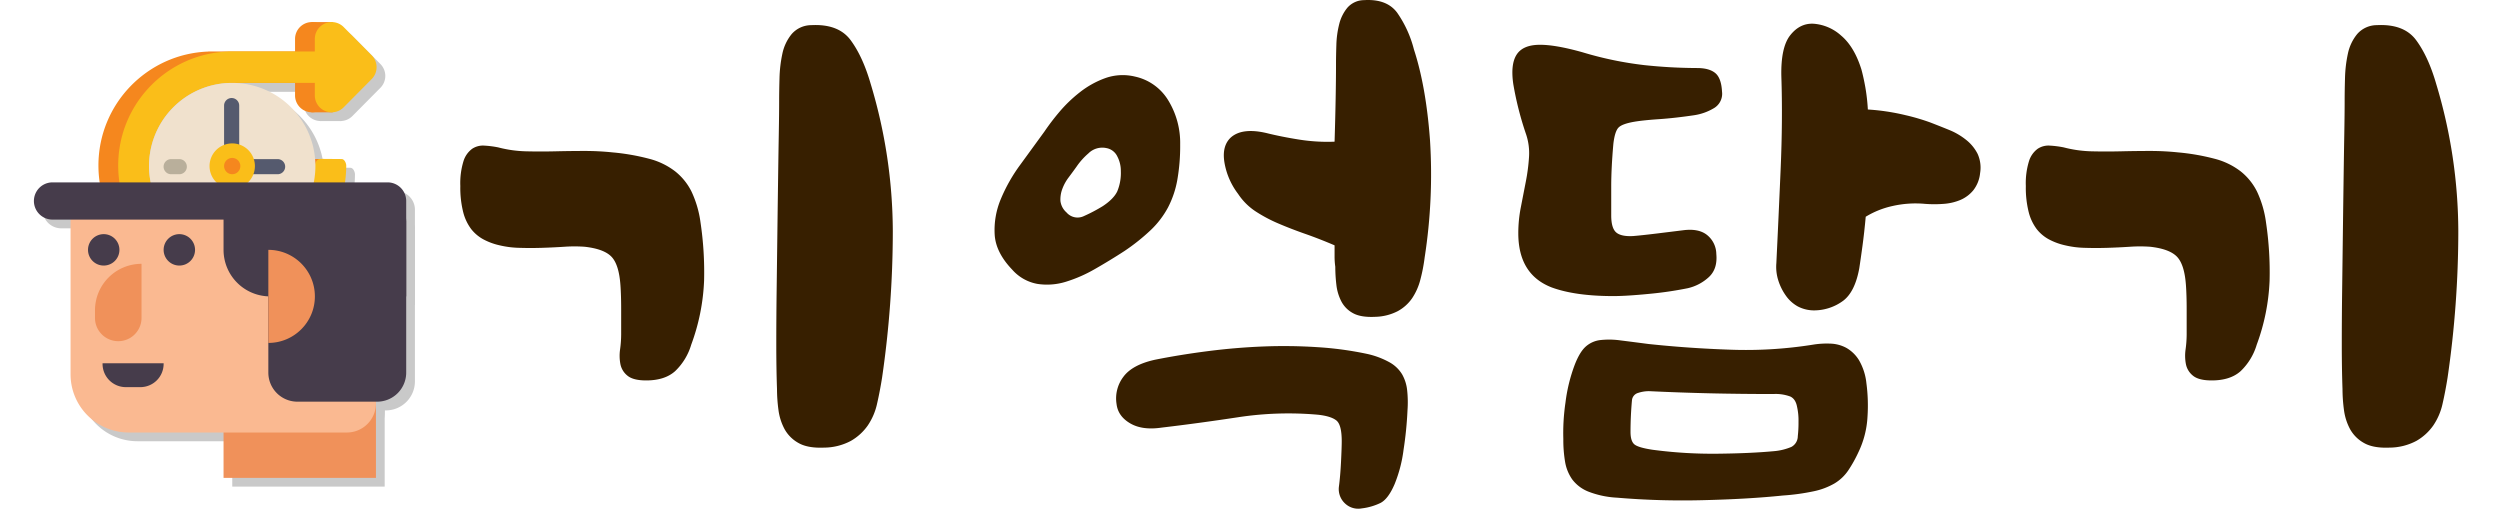 <svg xmlns="http://www.w3.org/2000/svg" xmlns:xlink="http://www.w3.org/1999/xlink" width="983" height="200" viewBox="0 0 983 200">
  <defs>
    <style>
      .cls-1 {
        clip-path: url(#clip-로고V_B);
      }

      .cls-2 {
        fill: #371f00;
      }

      .cls-3 {
        fill: #c9c9c9;
      }

      .cls-4 {
        fill: #f5871e;
      }

      .cls-5 {
        fill: #fabe19;
      }

      .cls-6 {
        fill: #f0e1cd;
      }

      .cls-7 {
        fill: #555a6e;
      }

      .cls-8 {
        fill: #b9af9b;
      }

      .cls-9 {
        fill: #f0915a;
      }

      .cls-10 {
        fill: #fab991;
      }

      .cls-11 {
        fill: #463c4b;
      }
    </style>
    <clipPath id="clip-로고V_B">
      <rect width="983" height="200"/>
    </clipPath>
  </defs>
  <g id="로고V_B" class="cls-1">
    <path id="패스_10284" data-name="패스 10284" class="cls-2" d="M146.71-186.481q0-3.935.141-8.994a51.347,51.347,0,0,1,1.124-9.557,17.945,17.945,0,0,1,3.654-7.73,10.238,10.238,0,0,1,7.73-3.513q10.681-.562,15.459,5.9t7.87,17.146a201.923,201.923,0,0,1,8.713,57.9,399.368,399.368,0,0,1-4.216,57.62q-.843,5.34-1.968,10.259a24.473,24.473,0,0,1-3.654,8.573,20.516,20.516,0,0,1-6.605,6.043,22.655,22.655,0,0,1-10.54,2.67q-6.465.281-10.119-1.827a14.005,14.005,0,0,1-5.481-5.481,21.85,21.85,0,0,1-2.389-7.589,61.687,61.687,0,0,1-.562-8.151q-.281-7.87-.281-17.848t.141-21.081l.281-22.2q.141-11.1.281-21.081t.281-18.129Q146.71-181.7,146.71-186.481ZM81.219-166.244a86.6,86.6,0,0,1,14.475,2.53,28.34,28.34,0,0,1,10.119,4.919,23.489,23.489,0,0,1,6.465,8.011,41.2,41.2,0,0,1,3.513,12.086,132.611,132.611,0,0,1,1.405,22.908,81.6,81.6,0,0,1-5.059,25.156,23.673,23.673,0,0,1-6.324,10.4q-4.076,3.654-11.384,3.654-5.059,0-7.308-1.827a7.725,7.725,0,0,1-2.811-4.5,17.573,17.573,0,0,1-.141-5.9,45.075,45.075,0,0,0,.422-5.762v-9.978q0-5.481-.281-9.416-.562-8.151-3.513-11.243t-10.54-3.935a57.048,57.048,0,0,0-8.011,0q-4.357.281-8.854.422t-8.854,0a36.947,36.947,0,0,1-7.73-.984,25.042,25.042,0,0,1-6.465-2.389,15.383,15.383,0,0,1-4.778-4.076,18.825,18.825,0,0,1-3.092-6.605,39.341,39.341,0,0,1-1.124-10.259,29.409,29.409,0,0,1,1.265-9.838,9.526,9.526,0,0,1,3.373-4.778,7.66,7.66,0,0,1,4.778-1.265,38.171,38.171,0,0,1,5.481.7,47.6,47.6,0,0,0,10.962,1.546q5.621.141,11.524,0t11.524-.141A104.668,104.668,0,0,1,81.219-166.244Zm284.448-34.572q0-3.373.141-7.73a37.2,37.2,0,0,1,1.124-8.151,16.174,16.174,0,0,1,3.232-6.465,8.793,8.793,0,0,1,6.465-2.951q8.995-.562,13.07,4.919a44.263,44.263,0,0,1,6.605,14.475q4.778,14.616,6.324,35.7a212.513,212.513,0,0,1-2.108,46.1,65.147,65.147,0,0,1-1.686,8.713A23.706,23.706,0,0,1,395.6-108.9a16.32,16.32,0,0,1-5.621,5.059,20.171,20.171,0,0,1-8.854,2.249q-5.621.281-8.713-1.405a11.068,11.068,0,0,1-4.638-4.638,18.728,18.728,0,0,1-1.968-6.605,61.324,61.324,0,0,1-.422-7.027,28.806,28.806,0,0,1-.281-4.076V-129.7q-5.9-2.53-11.524-4.5t-10.54-4.076a58.223,58.223,0,0,1-8.994-4.778,24.106,24.106,0,0,1-6.886-6.886,27.979,27.979,0,0,1-5.34-12.227q-1.124-6.605,2.53-9.978,4.5-3.935,14.054-1.686,5.622,1.405,12.648,2.53a70.827,70.827,0,0,0,14.054.843q.281-9.276.422-17.005T365.667-200.816ZM250.988-174.395a90.8,90.8,0,0,1,5.762-7.589,54.282,54.282,0,0,1,8.151-7.87,35.8,35.8,0,0,1,10.119-5.622,20.454,20.454,0,0,1,11.665-.562,20.3,20.3,0,0,1,13.07,9.416,32.022,32.022,0,0,1,4.638,17.286,76.709,76.709,0,0,1-1.124,13.913,37.747,37.747,0,0,1-3.654,10.821,35.258,35.258,0,0,1-6.746,8.854,79.058,79.058,0,0,1-10.4,8.292q-5.621,3.654-11.524,7.027a55.439,55.439,0,0,1-11.524,5.059,24.987,24.987,0,0,1-11.1.843,17.222,17.222,0,0,1-9.978-5.622q-6.465-6.746-6.886-13.773a31.44,31.44,0,0,1,2.389-13.913,64.705,64.705,0,0,1,7.73-13.632Q246.491-168.211,250.988-174.395ZM378.035-86.981a32.424,32.424,0,0,1,8.854,3.373,13.378,13.378,0,0,1,4.778,4.638,16.012,16.012,0,0,1,1.967,6.184,44.523,44.523,0,0,1,.141,8.011,143.616,143.616,0,0,1-1.546,15.459,53.532,53.532,0,0,1-3.513,13.492q-2.53,5.9-5.621,7.448a23.107,23.107,0,0,1-7.308,2.108,7.557,7.557,0,0,1-6.605-1.968,7.7,7.7,0,0,1-2.389-6.465q.562-4.216.843-9.838t.281-8.151q0-6.465-2.108-8.151t-7.168-2.249a131.249,131.249,0,0,0-31.48.984q-15.74,2.389-30.075,4.076-7.589,1.124-12.367-1.686t-5.34-7.589a14.032,14.032,0,0,1,2.67-10.681q3.513-4.778,12.508-6.746,9.838-1.968,20.8-3.373t21.783-1.827a202.463,202.463,0,0,1,21.362.281A132.916,132.916,0,0,1,378.035-86.981Zm-114.4-73.642q-1.405,1.968-3.092,4.216a17.369,17.369,0,0,0-2.53,4.638,11.669,11.669,0,0,0-.7,4.638,7.136,7.136,0,0,0,2.389,4.5,5.723,5.723,0,0,0,6.886,1.405,63.13,63.13,0,0,0,7.448-3.935q4.216-2.811,5.621-5.762a18.9,18.9,0,0,0,1.405-8.011,12.186,12.186,0,0,0-1.405-5.762,5.9,5.9,0,0,0-4.216-3.232,7.746,7.746,0,0,0-7.167,2.108A26.788,26.788,0,0,0,263.637-160.622ZM574.225-75.456a22.733,22.733,0,0,0-2.951-9.135,14.017,14.017,0,0,0-4.919-4.778,14.1,14.1,0,0,0-6.324-1.686,33.61,33.61,0,0,0-6.886.422,167.5,167.5,0,0,1-32.324,1.968q-16.583-.562-32.324-2.249-6.465-.843-10.962-1.405a32.1,32.1,0,0,0-7.87-.141,10.448,10.448,0,0,0-5.762,2.53q-2.389,2.108-4.357,7.167a64.217,64.217,0,0,0-3.654,14.9,81.677,81.677,0,0,0-.843,14.335,51.564,51.564,0,0,0,.7,8.994,16.734,16.734,0,0,0,2.811,6.886,14.706,14.706,0,0,0,6.324,4.778,36.076,36.076,0,0,0,11.243,2.389A305.494,305.494,0,0,0,510-29.5q17.848-.422,31.34-1.827a85.6,85.6,0,0,0,12.227-1.686,27.436,27.436,0,0,0,8.151-3.092,17.221,17.221,0,0,0,5.34-5.059,52.152,52.152,0,0,0,4.076-7.308,36.481,36.481,0,0,0,3.513-13.773A66.726,66.726,0,0,0,574.225-75.456ZM517.448-190.135a6.562,6.562,0,0,1-3.373,6.605,21.047,21.047,0,0,1-7.589,2.67q-7.589,1.124-13.773,1.546t-9.556.984q-5.059.843-6.465,2.389t-1.967,6.324q-.843,9.557-.843,16.865v11.243q0,5.059,1.968,6.746t6.746,1.405q3.373-.281,9.135-.984t10.259-1.265q6.184-.843,9.557,1.827a9.745,9.745,0,0,1,3.654,7.449q.562,5.9-2.951,9.135a18.178,18.178,0,0,1-8.292,4.357,144.94,144.94,0,0,1-15.459,2.249q-8.713.843-13.773.843-14.9,0-24.173-3.373-13.211-5.059-13.211-21.362a52.9,52.9,0,0,1,.984-10.119l1.968-10.119a74.471,74.471,0,0,0,1.265-9.7,23.285,23.285,0,0,0-1.124-8.854,125.455,125.455,0,0,1-5.059-19.816q-1.124-7.73,1.265-11.524t8.713-3.935q6.324-.141,17.286,2.951a138.961,138.961,0,0,0,24.454,5.059,201.789,201.789,0,0,0,20.518,1.124q4.778,0,7.168,1.968T517.448-190.135Zm21.362,67.458q.843-17.427,1.687-36.961t.281-36.4q-.281-11.524,3.513-16.3t9.135-4.5a18.16,18.16,0,0,1,10.821,4.638q5.2,4.357,8.011,13.351.843,3.092,1.546,7.027a74.75,74.75,0,0,1,.984,8.713,85.907,85.907,0,0,1,14.9,2.249,83.6,83.6,0,0,1,9.557,2.811q3.654,1.405,7.448,2.951a26.573,26.573,0,0,1,6.746,3.935,16.585,16.585,0,0,1,4.5,5.481,13.109,13.109,0,0,1,.984,7.589,12.986,12.986,0,0,1-2.67,6.746,13.364,13.364,0,0,1-5.059,3.794,20.7,20.7,0,0,1-6.605,1.546,47.565,47.565,0,0,1-7.308,0,41.1,41.1,0,0,0-12.789.843,34.473,34.473,0,0,0-10.54,4.216q-.562,6.184-1.265,11.384t-1.265,8.854q-1.686,9.275-6.324,12.789a19.3,19.3,0,0,1-11.1,3.794,13.8,13.8,0,0,1-6.746-1.546,14.1,14.1,0,0,1-4.778-4.357,21.286,21.286,0,0,1-2.951-6.043A17.5,17.5,0,0,1,538.81-122.677ZM481.47-56.343q0-3.092.141-6.184t.422-6.184a3.312,3.312,0,0,1,2.389-2.951,13.687,13.687,0,0,1,4.357-.7q11.805.562,23.751.843t25.156.281a16.54,16.54,0,0,1,6.605.984q2.108.984,2.67,4.076a24.384,24.384,0,0,1,.562,5.762,48.064,48.064,0,0,1-.281,5.762,4.8,4.8,0,0,1-2.53,4.216,22.517,22.517,0,0,1-7.027,1.686q-8.995.843-21.924.984a178.6,178.6,0,0,1-25.578-1.546q-5.622-.843-7.167-2.108T481.47-56.343ZM762.265-186.481q0-3.935.141-8.994a51.333,51.333,0,0,1,1.124-9.557,17.945,17.945,0,0,1,3.654-7.73,10.238,10.238,0,0,1,7.73-3.513q10.681-.562,15.459,5.9t7.87,17.146a201.925,201.925,0,0,1,8.713,57.9,399.368,399.368,0,0,1-4.216,57.62q-.843,5.34-1.968,10.259a24.473,24.473,0,0,1-3.654,8.573,20.517,20.517,0,0,1-6.605,6.043,22.654,22.654,0,0,1-10.54,2.67q-6.465.281-10.119-1.827a14,14,0,0,1-5.481-5.481,21.849,21.849,0,0,1-2.389-7.589,61.7,61.7,0,0,1-.562-8.151q-.281-7.87-.281-17.848t.141-21.081q.14-11.1.281-22.2t.281-21.081q.141-9.978.281-18.129T762.265-186.481Zm-65.491,20.237a86.6,86.6,0,0,1,14.475,2.53,28.34,28.34,0,0,1,10.119,4.919,23.49,23.49,0,0,1,6.465,8.011,41.206,41.206,0,0,1,3.513,12.086,132.627,132.627,0,0,1,1.405,22.908,81.6,81.6,0,0,1-5.059,25.156,23.673,23.673,0,0,1-6.324,10.4q-4.075,3.654-11.383,3.654-5.059,0-7.308-1.827a7.724,7.724,0,0,1-2.811-4.5,17.571,17.571,0,0,1-.141-5.9,45.081,45.081,0,0,0,.422-5.762v-9.978q0-5.481-.281-9.416-.562-8.151-3.513-11.243t-10.54-3.935a57.046,57.046,0,0,0-8.01,0q-4.357.281-8.854.422t-8.854,0a36.949,36.949,0,0,1-7.73-.984,25.042,25.042,0,0,1-6.465-2.389,15.384,15.384,0,0,1-4.778-4.076,18.827,18.827,0,0,1-3.092-6.605,39.342,39.342,0,0,1-1.124-10.259,29.409,29.409,0,0,1,1.265-9.838,9.526,9.526,0,0,1,3.373-4.778,7.66,7.66,0,0,1,4.778-1.265,38.17,38.17,0,0,1,5.481.7,47.6,47.6,0,0,0,10.962,1.546q5.621.141,11.524,0t11.524-.141A104.668,104.668,0,0,1,696.774-166.244Z" transform="translate(159.651 226.166)"/>
    <g id="그룹_7632" data-name="그룹 7632" transform="translate(-268.167 -309.709)">
      <path id="패스_10499" data-name="패스 10499" class="cls-3" d="M.014.385h8.4l.009,35.5H.022Z" transform="translate(394.024 321.423)"/>
      <path id="패스_10498" data-name="패스 10498" class="cls-3" d="M-6937.205,18758.707a44.674,44.674,0,0,1-8.415-2.613,45,45,0,0,1-7.615-4.131,45.309,45.309,0,0,1-6.635-5.477,45.341,45.341,0,0,1-5.475-6.635,45.034,45.034,0,0,1-4.133-7.615,44.787,44.787,0,0,1-2.612-8.414,45.25,45.25,0,0,1-.91-9.035,45.2,45.2,0,0,1,.871-8.846,44.5,44.5,0,0,1,2.506-8.256,44.835,44.835,0,0,1,3.967-7.5,45.071,45.071,0,0,1,5.263-6.568,45.041,45.041,0,0,1,6.389-5.475,45.031,45.031,0,0,1,7.346-4.213,44.671,44.671,0,0,1,8.134-2.775,45.219,45.219,0,0,1,8.753-1.174v-.027h34.08v-4.934a6.633,6.633,0,0,1,11.343-4.67l11.016,11.107a6.637,6.637,0,0,1,0,9.344l-11.016,11.107a6.633,6.633,0,0,1-11.343-4.67v-4.936h-32.251v0h-.343a32.63,32.63,0,0,0-32.594,32.594,32.63,32.63,0,0,0,32.594,32.594,32.631,32.631,0,0,0,32.594-32.594c0-.8.653-2.719,2.254-2.719l8.261.068c1.228,0,1.837,1.779,1.837,2.537a45.207,45.207,0,0,1-.911,9.035,44.637,44.637,0,0,1-2.612,8.414,44.89,44.89,0,0,1-4.134,7.615,45.216,45.216,0,0,1-5.474,6.635,45.383,45.383,0,0,1-6.635,5.477,45.125,45.125,0,0,1-7.615,4.131,44.679,44.679,0,0,1-8.416,2.613,45.08,45.08,0,0,1-9.035.91A45.067,45.067,0,0,1-6937.205,18758.707Z" transform="translate(7283.302 -18336.568)"/>
      <path id="패스_10497" data-name="패스 10497" class="cls-3" d="M-6937.205,18758.707a44.674,44.674,0,0,1-8.415-2.613,45,45,0,0,1-7.615-4.131,45.309,45.309,0,0,1-6.635-5.477,45.341,45.341,0,0,1-5.475-6.635,45.034,45.034,0,0,1-4.133-7.615,44.787,44.787,0,0,1-2.612-8.414,45.25,45.25,0,0,1-.91-9.035,45.2,45.2,0,0,1,.871-8.846,44.5,44.5,0,0,1,2.506-8.256,44.835,44.835,0,0,1,3.967-7.5,45.071,45.071,0,0,1,5.263-6.568,45.041,45.041,0,0,1,6.389-5.475,45.031,45.031,0,0,1,7.346-4.213,44.671,44.671,0,0,1,8.134-2.775,45.219,45.219,0,0,1,8.753-1.174v-.027h34.08v-4.934a6.633,6.633,0,0,1,11.343-4.67l11.016,11.107a6.637,6.637,0,0,1,0,9.344l-11.016,11.107a6.633,6.633,0,0,1-11.343-4.67v-4.936h-32.251v0h-.343a32.63,32.63,0,0,0-32.594,32.594,32.63,32.63,0,0,0,32.594,32.594,32.631,32.631,0,0,0,32.594-32.594c0-.8.653-2.719,2.254-2.719l8.261.068c1.228,0,1.837,1.779,1.837,2.537a45.207,45.207,0,0,1-.911,9.035,44.637,44.637,0,0,1-2.612,8.414,44.89,44.89,0,0,1-4.134,7.615,45.216,45.216,0,0,1-5.474,6.635,45.383,45.383,0,0,1-6.635,5.477,45.125,45.125,0,0,1-7.615,4.131,44.679,44.679,0,0,1-8.416,2.613,45.08,45.08,0,0,1-9.035.91A45.067,45.067,0,0,1-6937.205,18758.707Z" transform="translate(7291.078 -18336.568)"/>
      <path id="패스_10502" data-name="패스 10502" class="cls-3" d="M32.708,0A32.708,32.708,0,1,1,0,32.708,32.708,32.708,0,0,1,32.708,0Z" transform="translate(330.2 345.737)"/>
      <path id="패스_10503" data-name="패스 10503" class="cls-3" d="M2.973,0H16.7a2.973,2.973,0,0,1,0,5.947H2.973A2.973,2.973,0,0,1,2.973,0Z" transform="translate(364.052 375.7)"/>
      <path id="패스_10504" data-name="패스 10504" class="cls-3" d="M2.973,0H18.984a2.973,2.973,0,0,1,0,5.947H2.973A2.973,2.973,0,0,1,2.973,0Z" transform="translate(359.706 373.641) rotate(-90)"/>
      <path id="패스_10505" data-name="패스 10505" class="cls-3" d="M2.973,0h3.2a2.973,2.973,0,1,1,0,5.947h-3.2A2.973,2.973,0,0,1,2.973,0Z" transform="translate(345.067 381.647) rotate(180)"/>
      <path id="패스_10506" data-name="패스 10506" class="cls-3" d="M8.92,0A8.92,8.92,0,1,1,0,8.92,8.92,8.92,0,0,1,8.92,0Z" transform="translate(353.988 369.524)"/>
      <path id="패스_10507" data-name="패스 10507" class="cls-3" d="M3.2,0A3.2,3.2,0,1,1,0,3.2,3.2,3.2,0,0,1,3.2,0Z" transform="translate(359.706 375.243)"/>
      <path id="패스_10508" data-name="패스 10508" class="cls-3" d="M0,0H59.927V40.942H0Z" transform="translate(359.496 460.101)"/>
      <path id="패스_10509" data-name="패스 10509" class="cls-3" d="M6.862,0H113.22a6.862,6.862,0,0,1,6.862,6.862V78.454A11.436,11.436,0,0,1,108.646,89.89H22.873A22.873,22.873,0,0,1,0,67.017V6.862A6.862,6.862,0,0,1,6.862,0Z" transform="translate(299.341 393.312)"/>
      <path id="패스_10510" data-name="패스 10510" class="cls-3" d="M0,0H64.959a6.862,6.862,0,0,1,6.862,6.862V36.368H18.3A18.3,18.3,0,0,1,0,18.07Z" transform="translate(359.496 393.312)"/>
      <path id="패스_10511" data-name="패스 10511" class="cls-3" d="M0,0H47.347a6.862,6.862,0,0,1,6.862,6.862V66.331A11.436,11.436,0,0,1,42.772,77.768H11.436A11.436,11.436,0,0,1,0,66.331Z" transform="translate(377.108 393.312)"/>
      <path id="패스_10512" data-name="패스 10512" class="cls-3" d="M-6827,18702.6V18666a18.2,18.2,0,0,1,7.123,1.438,18.405,18.405,0,0,1,3.108,1.688,18.686,18.686,0,0,1,2.708,2.232,18.617,18.617,0,0,1,2.234,2.711,18.263,18.263,0,0,1,1.687,3.109,18.167,18.167,0,0,1,1.438,7.119,18.179,18.179,0,0,1-1.438,7.123,18.372,18.372,0,0,1-1.687,3.109,18.5,18.5,0,0,1-2.234,2.707,18.612,18.612,0,0,1-2.708,2.236,18.4,18.4,0,0,1-3.108,1.686,18.206,18.206,0,0,1-7.123,1.439Z" transform="translate(7204.109 -18254.619)"/>
      <path id="패스_10513" data-name="패스 10513" class="cls-3" d="M6.176,0A6.176,6.176,0,1,1,0,6.176,6.176,6.176,0,0,1,6.176,0Z" transform="translate(306.203 405.206)"/>
      <path id="패스_10514" data-name="패스 10514" class="cls-3" d="M6.176,0A6.176,6.176,0,1,1,0,6.176,6.176,6.176,0,0,1,6.176,0Z" transform="translate(335.937 405.206)"/>
      <path id="패스_10515" data-name="패스 10515" class="cls-3" d="M18.3,0V21.272a9.149,9.149,0,0,1-18.3,0V18.3A18.3,18.3,0,0,1,18.3,0Z" transform="translate(308.947 416.871)"/>
      <path id="패스_10516" data-name="패스 10516" class="cls-3" d="M0,0H24.016V.229a9.149,9.149,0,0,1-9.149,9.149H9.149A9.149,9.149,0,0,1,0,.229Z" transform="translate(311.921 455.984)"/>
      <path id="패스_10517" data-name="패스 10517" class="cls-3" d="M7.319,0H139.067a7.319,7.319,0,0,1,7.319,7.319v7.319H7.319A7.319,7.319,0,0,1,7.319,0Z" transform="translate(284.931 384.849)"/>
      <path id="패스_10499-2" data-name="패스 10499" class="cls-4" d="M.014.385h8.4l.009,35.5H.022Z" transform="translate(390.593 317.992)"/>
      <path id="패스_10498-2" data-name="패스 10498" class="cls-4" d="M-6937.205,18758.707a44.674,44.674,0,0,1-8.415-2.613,45,45,0,0,1-7.615-4.131,45.309,45.309,0,0,1-6.635-5.477,45.341,45.341,0,0,1-5.475-6.635,45.034,45.034,0,0,1-4.133-7.615,44.787,44.787,0,0,1-2.612-8.414,45.25,45.25,0,0,1-.91-9.035,45.2,45.2,0,0,1,.871-8.846,44.5,44.5,0,0,1,2.506-8.256,44.835,44.835,0,0,1,3.967-7.5,45.071,45.071,0,0,1,5.263-6.568,45.041,45.041,0,0,1,6.389-5.475,45.031,45.031,0,0,1,7.346-4.213,44.671,44.671,0,0,1,8.134-2.775,45.219,45.219,0,0,1,8.753-1.174v-.027h34.08v-4.934a6.633,6.633,0,0,1,11.343-4.67l11.016,11.107a6.637,6.637,0,0,1,0,9.344l-11.016,11.107a6.633,6.633,0,0,1-11.343-4.67v-4.936h-32.251v0h-.343a32.63,32.63,0,0,0-32.594,32.594,32.63,32.63,0,0,0,32.594,32.594,32.631,32.631,0,0,0,32.594-32.594c0-.8.653-2.719,2.254-2.719l8.261.068c1.228,0,1.837,1.779,1.837,2.537a45.207,45.207,0,0,1-.911,9.035,44.637,44.637,0,0,1-2.612,8.414,44.89,44.89,0,0,1-4.134,7.615,45.216,45.216,0,0,1-5.474,6.635,45.383,45.383,0,0,1-6.635,5.477,45.125,45.125,0,0,1-7.615,4.131,44.679,44.679,0,0,1-8.416,2.613,45.08,45.08,0,0,1-9.035.91A45.067,45.067,0,0,1-6937.205,18758.707Z" transform="translate(7279.871 -18340)"/>
      <path id="패스_10497-2" data-name="패스 10497" class="cls-5" d="M-6937.205,18758.707a44.674,44.674,0,0,1-8.415-2.613,45,45,0,0,1-7.615-4.131,45.309,45.309,0,0,1-6.635-5.477,45.341,45.341,0,0,1-5.475-6.635,45.034,45.034,0,0,1-4.133-7.615,44.787,44.787,0,0,1-2.612-8.414,45.25,45.25,0,0,1-.91-9.035,45.2,45.2,0,0,1,.871-8.846,44.5,44.5,0,0,1,2.506-8.256,44.835,44.835,0,0,1,3.967-7.5,45.071,45.071,0,0,1,5.263-6.568,45.041,45.041,0,0,1,6.389-5.475,45.031,45.031,0,0,1,7.346-4.213,44.671,44.671,0,0,1,8.134-2.775,45.219,45.219,0,0,1,8.753-1.174v-.027h34.08v-4.934a6.633,6.633,0,0,1,11.343-4.67l11.016,11.107a6.637,6.637,0,0,1,0,9.344l-11.016,11.107a6.633,6.633,0,0,1-11.343-4.67v-4.936h-32.251v0h-.343a32.63,32.63,0,0,0-32.594,32.594,32.63,32.63,0,0,0,32.594,32.594,32.631,32.631,0,0,0,32.594-32.594c0-.8.653-2.719,2.254-2.719l8.261.068c1.228,0,1.837,1.779,1.837,2.537a45.207,45.207,0,0,1-.911,9.035,44.637,44.637,0,0,1-2.612,8.414,44.89,44.89,0,0,1-4.134,7.615,45.216,45.216,0,0,1-5.474,6.635,45.383,45.383,0,0,1-6.635,5.477,45.125,45.125,0,0,1-7.615,4.131,44.679,44.679,0,0,1-8.416,2.613,45.08,45.08,0,0,1-9.035.91A45.067,45.067,0,0,1-6937.205,18758.707Z" transform="translate(7287.647 -18340)"/>
      <path id="패스_10518" data-name="패스 10518" class="cls-6" d="M32.708,0A32.708,32.708,0,1,1,0,32.708,32.708,32.708,0,0,1,32.708,0Z" transform="translate(326.769 342.306)"/>
      <path id="패스_10519" data-name="패스 10519" class="cls-7" d="M2.973,0H16.7a2.973,2.973,0,0,1,0,5.947H2.973A2.973,2.973,0,0,1,2.973,0Z" transform="translate(360.621 372.269)"/>
      <path id="패스_10520" data-name="패스 10520" class="cls-7" d="M2.973,0H18.984a2.973,2.973,0,0,1,0,5.947H2.973A2.973,2.973,0,0,1,2.973,0Z" transform="translate(356.275 370.21) rotate(-90)"/>
      <path id="패스_10521" data-name="패스 10521" class="cls-8" d="M2.973,0h3.2a2.973,2.973,0,1,1,0,5.947h-3.2A2.973,2.973,0,0,1,2.973,0Z" transform="translate(341.637 378.216) rotate(180)"/>
      <path id="패스_10522" data-name="패스 10522" class="cls-5" d="M8.92,0A8.92,8.92,0,1,1,0,8.92,8.92,8.92,0,0,1,8.92,0Z" transform="translate(350.557 366.093)"/>
      <path id="패스_10523" data-name="패스 10523" class="cls-4" d="M3.2,0A3.2,3.2,0,1,1,0,3.2,3.2,3.2,0,0,1,3.2,0Z" transform="translate(356.275 371.812)"/>
      <path id="패스_10524" data-name="패스 10524" class="cls-9" d="M0,0H59.927V40.942H0Z" transform="translate(356.065 456.67)"/>
      <path id="패스_10525" data-name="패스 10525" class="cls-10" d="M6.862,0H113.22a6.862,6.862,0,0,1,6.862,6.862V78.454A11.436,11.436,0,0,1,108.646,89.89H22.873A22.873,22.873,0,0,1,0,67.017V6.862A6.862,6.862,0,0,1,6.862,0Z" transform="translate(295.91 389.881)"/>
      <path id="패스_10526" data-name="패스 10526" class="cls-11" d="M0,0H64.959a6.862,6.862,0,0,1,6.862,6.862V36.368H18.3A18.3,18.3,0,0,1,0,18.07Z" transform="translate(356.065 389.881)"/>
      <path id="패스_10527" data-name="패스 10527" class="cls-11" d="M0,0H47.347a6.862,6.862,0,0,1,6.862,6.862V66.331A11.436,11.436,0,0,1,42.772,77.768H11.436A11.436,11.436,0,0,1,0,66.331Z" transform="translate(373.677 389.881)"/>
      <path id="패스_10528" data-name="패스 10528" class="cls-9" d="M-6827,18702.6V18666a18.2,18.2,0,0,1,7.123,1.438,18.405,18.405,0,0,1,3.108,1.688,18.686,18.686,0,0,1,2.708,2.232,18.617,18.617,0,0,1,2.234,2.711,18.263,18.263,0,0,1,1.687,3.109,18.167,18.167,0,0,1,1.438,7.119,18.179,18.179,0,0,1-1.438,7.123,18.372,18.372,0,0,1-1.687,3.109,18.5,18.5,0,0,1-2.234,2.707,18.612,18.612,0,0,1-2.708,2.236,18.4,18.4,0,0,1-3.108,1.686,18.206,18.206,0,0,1-7.123,1.439Z" transform="translate(7200.679 -18258.049)"/>
      <path id="패스_10529" data-name="패스 10529" class="cls-11" d="M6.176,0A6.176,6.176,0,1,1,0,6.176,6.176,6.176,0,0,1,6.176,0Z" transform="translate(302.772 401.775)"/>
      <path id="패스_10530" data-name="패스 10530" class="cls-11" d="M6.176,0A6.176,6.176,0,1,1,0,6.176,6.176,6.176,0,0,1,6.176,0Z" transform="translate(332.506 401.775)"/>
      <path id="패스_10531" data-name="패스 10531" class="cls-9" d="M18.3,0V21.272a9.149,9.149,0,0,1-18.3,0V18.3A18.3,18.3,0,0,1,18.3,0Z" transform="translate(305.516 413.44)"/>
      <path id="패스_10532" data-name="패스 10532" class="cls-11" d="M0,0H24.016V.229a9.149,9.149,0,0,1-9.149,9.149H9.149A9.149,9.149,0,0,1,0,.229Z" transform="translate(308.49 452.553)"/>
      <path id="패스_10533" data-name="패스 10533" class="cls-11" d="M7.319,0H139.067a7.319,7.319,0,0,1,7.319,7.319v7.319H7.319A7.319,7.319,0,0,1,7.319,0Z" transform="translate(281.5 381.418)"/>
    </g>
  </g>
</svg>

